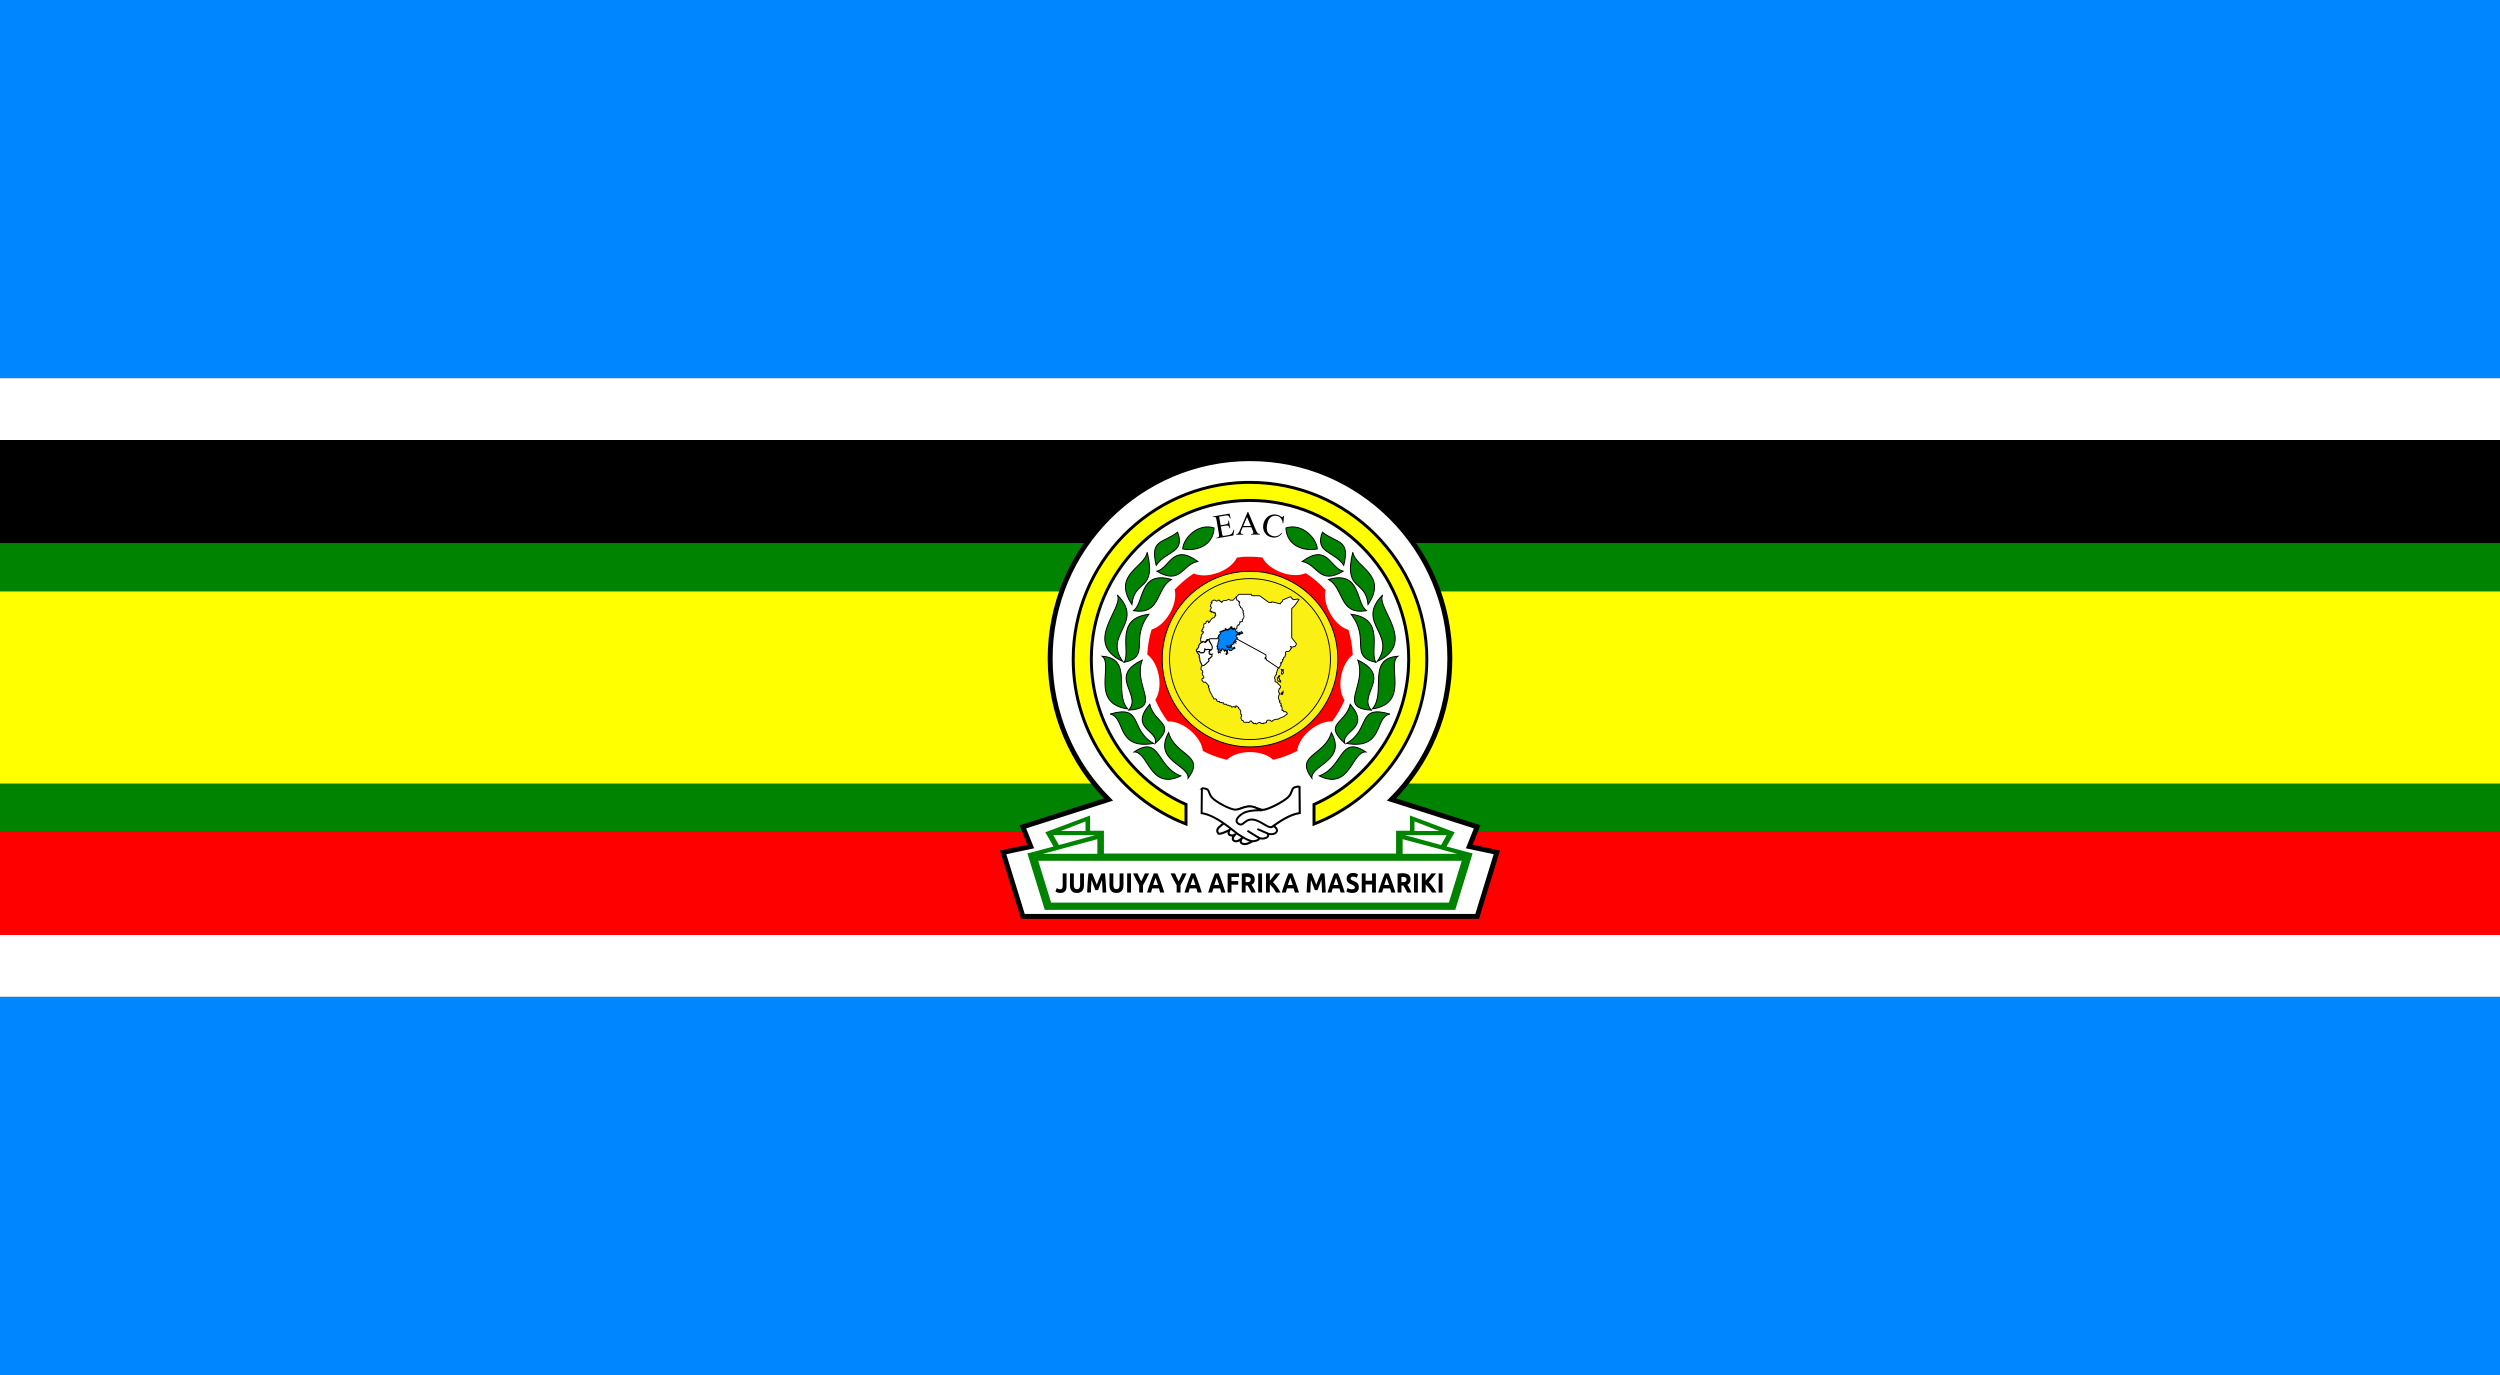 <?xml version="1.0" encoding="UTF-8" standalone="no"?>
<!-- Created with Inkscape (http://www.inkscape.org/) -->
<svg version="1.0" width="600" height="330" id="svg1337" sodipodi:version="0.32" inkscape:version="1.1.1 (3bf5ae0d25, 2021-09-20)" sodipodi:docname="Flag_of_the_East_African_Community.svg" xmlns:inkscape="http://www.inkscape.org/namespaces/inkscape" xmlns:sodipodi="http://sodipodi.sourceforge.net/DTD/sodipodi-0.dtd" xmlns:xlink="http://www.w3.org/1999/xlink" xmlns="http://www.w3.org/2000/svg" xmlns:svg="http://www.w3.org/2000/svg" xmlns:rdf="http://www.w3.org/1999/02/22-rdf-syntax-ns#" xmlns:cc="http://creativecommons.org/ns#" xmlns:dc="http://purl.org/dc/elements/1.1/">
  <rect width="100%" height="100%" fill="#333333" stroke="none"/>
  <sodipodi:namedview inkscape:window-height="1046" inkscape:window-width="1827" inkscape:pageshadow="2" inkscape:pageopacity="0.0" borderopacity="1.0" bordercolor="#666666" pagecolor="#ffffff" id="base" inkscape:zoom="1.4864651" inkscape:cx="300.71342" inkscape:cy="172.8934" inkscape:window-x="82" inkscape:window-y="-11" inkscape:current-layer="svg1337" showgrid="false" inkscape:window-maximized="1" inkscape:pagecheckerboard="0" showguides="false">
    <sodipodi:guide position="399.11,369.483" orientation="0,-1" id="guide1967"/>
  </sodipodi:namedview>
  <defs id="defs1340"/>
  <rect width="600" height="14.85" x="0" y="224.4" style="fill:#ffffff;fill-opacity:1;fill-rule:nonzero;stroke:none;stroke-width:2.5;stroke-miterlimit:4;stroke-dasharray:none;stroke-opacity:1" id="rect2276"/>
  <use transform="translate(0,-133.65)" id="use4024" x="0" y="0" width="600" height="330" xlink:href="#rect2276"/>
  <rect width="600" height="90.75" x="0" y="239.25" style="fill:#0087ff;fill-opacity:1;fill-rule:nonzero;stroke:none;stroke-width:2.5;stroke-miterlimit:4;stroke-dasharray:none;stroke-opacity:1" id="rect1359"/>
  <use transform="translate(0,-239.25)" id="use1363" x="0" y="0" width="600" height="330" xlink:href="#rect1359"/>
  <rect width="600" height="24.75" x="0" y="199.65" style="fill:#ff0000;fill-opacity:1;fill-rule:nonzero;stroke:none;stroke-width:2.5;stroke-miterlimit:4;stroke-dasharray:none;stroke-opacity:1" id="rect1399"/>
  <rect width="600" height="24.75" x="0" y="105.6" style="fill:#000000;fill-opacity:1;fill-rule:nonzero;stroke:none;stroke-width:2.5;stroke-miterlimit:4;stroke-dasharray:none;stroke-opacity:1" id="rect1401"/>
  <rect width="600" height="46.2" x="0" y="141.9" style="fill:#ffff00;fill-opacity:1;fill-rule:nonzero;stroke:none;stroke-width:2.5;stroke-miterlimit:4;stroke-dasharray:none;stroke-opacity:1" id="rect1355"/>
  <rect width="600" height="11.55" x="0" y="188.1" style="fill:#008300;fill-opacity:1;fill-rule:nonzero;stroke:none;stroke-width:2.5;stroke-miterlimit:4;stroke-dasharray:none;stroke-opacity:1" id="rect1351"/>
  <use transform="translate(0,-57.75)" id="use4028" x="0" y="0" width="600" height="330" xlink:href="#rect1351"/>
  <g id="g3034" transform="matrix(0.6,0,0,0.6,108.27,463.793)">
    <path d="m 319.563,-589.539 c -44.121,0 -79.949,35.828 -79.949,79.949 0,22.011 8.916,41.94 23.327,56.4 l -34.236,10.934 3.142,7.866 -11.033,2.35 7.891,25.602 h 181.715 l 7.866,-25.602 -11.033,-2.35 3.166,-7.866 -34.26,-10.934 c 14.41,-14.459 23.327,-34.388 23.327,-56.4 0,-44.121 -35.803,-79.949 -79.924,-79.949 z" style="fill:#ffffff;fill-opacity:1;fill-rule:nonzero;stroke:#000000;stroke-width:1.979;stroke-miterlimit:4;stroke-opacity:1" id="path4073-7" inkscape:connector-curvature="0"/>
    <path d="m 230.522,-431.563 6.942,22.524 h 164.194 l 6.92,-22.524 z" style="fill:#008300;fill-opacity:1;fill-rule:nonzero;stroke:none;stroke-width:0.792" id="path6707-6" inkscape:connector-curvature="0"/>
    <path d="m 234.852,-428.663 5.145,16.722 h 40.543 78.019 40.543 l 5.145,-16.722 h -40.568 -88.285 z" style="fill:#ffffff;fill-opacity:1;fill-rule:nonzero;stroke:none;stroke-width:0.792" id="path8461-3" inkscape:connector-curvature="0"/>
    <g aria-label="JUMUIYA YA AFRIKA MASHARIKI" transform="matrix(0.189,0,0,0.212,219.55,-590.528)" id="text8463-8" style="font-weight:bold;font-size:52.121px;font-family:'Times New Roman';stroke-width:3.868">
      <path d="m 140.811,811.265 q 0,2.658 -0.625,5.004 -0.573,2.345 -2.085,4.118 -1.459,1.72 -4.013,2.762 -2.502,0.99 -6.359,0.99 -3.544,0 -6.098,-0.834 -2.554,-0.886 -4.222,-2.033 l 2.71,-6.307 q 1.512,0.886 3.232,1.564 1.72,0.678 3.753,0.678 2.971,0 4.274,-1.459 1.303,-1.459 1.303,-4.899 v -23.559 h 8.131 z" style="-inkscape-font-specification:'Ubuntu Bold'" id="path4638"/>
      <path d="m 162.754,824.139 q -3.805,0 -6.567,-1.042 -2.762,-1.095 -4.587,-2.971 -1.772,-1.928 -2.658,-4.535 -0.834,-2.658 -0.834,-5.838 v -22.464 h 8.131 v 21.787 q 0,2.189 0.469,3.753 0.521,1.512 1.355,2.502 0.886,0.938 2.085,1.355 1.251,0.417 2.71,0.417 2.971,0 4.795,-1.824 1.876,-1.824 1.876,-6.202 v -21.787 h 8.131 v 22.464 q 0,3.179 -0.886,5.838 -0.886,2.658 -2.71,4.587 -1.824,1.876 -4.639,2.919 -2.815,1.042 -6.672,1.042 z" style="-inkscape-font-specification:'Ubuntu Bold'" id="path4640"/>
      <path d="m 195.069,787.289 q 0.938,1.72 2.137,4.274 1.251,2.502 2.554,5.473 1.355,2.919 2.658,5.994 1.303,3.075 2.45,5.785 1.147,-2.71 2.45,-5.785 1.303,-3.075 2.606,-5.994 1.355,-2.971 2.554,-5.473 1.251,-2.554 2.189,-4.274 h 7.401 q 0.521,3.596 0.938,8.079 0.469,4.43 0.782,9.278 0.365,4.795 0.625,9.642 0.313,4.847 0.521,9.121 h -7.922 q -0.156,-5.264 -0.417,-11.467 -0.261,-6.202 -0.782,-12.509 -0.938,2.189 -2.085,4.847 -1.147,2.658 -2.293,5.316 -1.095,2.658 -2.137,5.108 -1.042,2.398 -1.772,4.118 h -5.681 q -0.73,-1.72 -1.772,-4.118 -1.042,-2.45 -2.189,-5.108 -1.095,-2.658 -2.241,-5.316 -1.147,-2.658 -2.085,-4.847 -0.521,6.307 -0.782,12.509 -0.261,6.202 -0.417,11.467 h -7.922 q 0.208,-4.274 0.469,-9.121 0.313,-4.847 0.625,-9.642 0.365,-4.847 0.782,-9.278 0.469,-4.482 0.99,-8.079 z" style="-inkscape-font-specification:'Ubuntu Bold'" id="path4642"/>
      <path d="m 246.357,824.139 q -3.805,0 -6.567,-1.042 -2.762,-1.095 -4.587,-2.971 -1.772,-1.928 -2.658,-4.535 -0.834,-2.658 -0.834,-5.838 v -22.464 h 8.131 v 21.787 q 0,2.189 0.469,3.753 0.521,1.512 1.355,2.502 0.886,0.938 2.085,1.355 1.251,0.417 2.71,0.417 2.971,0 4.795,-1.824 1.876,-1.824 1.876,-6.202 v -21.787 h 8.131 v 22.464 q 0,3.179 -0.886,5.838 -0.886,2.658 -2.71,4.587 -1.824,1.876 -4.639,2.919 -2.815,1.042 -6.672,1.042 z" style="-inkscape-font-specification:'Ubuntu Bold'" id="path4644"/>
      <path d="m 269.081,787.289 h 8.131 v 36.12 h -8.131 z" style="-inkscape-font-specification:'Ubuntu Bold'" id="path4646"/>
      <path d="m 298.791,802.144 q 2.189,-3.701 4.17,-7.401 1.981,-3.701 3.648,-7.453 h 8.965 q -2.971,5.838 -6.15,11.31 -3.179,5.473 -6.724,10.998 v 13.812 h -8.131 v -13.708 q -3.544,-5.525 -6.776,-11.05 -3.179,-5.525 -6.15,-11.362 h 9.434 q 1.668,3.753 3.596,7.453 1.928,3.701 4.118,7.401 z" style="-inkscape-font-specification:'Ubuntu Bold'" id="path4648"/>
      <path d="m 338.976,823.409 q -0.573,-1.876 -1.303,-3.857 -0.678,-1.981 -1.355,-3.961 h -14.073 q -0.678,1.981 -1.407,3.961 -0.678,1.981 -1.251,3.857 h -8.444 q 2.033,-5.838 3.857,-10.789 1.824,-4.952 3.544,-9.33 1.772,-4.378 3.44,-8.287 1.72,-3.961 3.544,-7.714 h 7.766 q 1.772,3.753 3.492,7.714 1.72,3.909 3.44,8.287 1.772,4.378 3.596,9.33 1.824,4.952 3.857,10.789 z m -9.747,-27.937 q -0.261,0.782 -0.782,2.137 -0.521,1.355 -1.199,3.127 -0.678,1.772 -1.512,3.909 -0.782,2.137 -1.616,4.482 h 10.268 q -0.834,-2.345 -1.616,-4.482 -0.782,-2.137 -1.512,-3.909 -0.678,-1.772 -1.199,-3.127 -0.521,-1.355 -0.834,-2.137 z" style="-inkscape-font-specification:'Ubuntu Bold'" id="path4650"/>
      <path d="m 378.119,802.144 q 2.189,-3.701 4.17,-7.401 1.981,-3.701 3.648,-7.453 h 8.965 q -2.971,5.838 -6.15,11.31 -3.179,5.473 -6.724,10.998 v 13.812 h -8.131 v -13.708 q -3.544,-5.525 -6.776,-11.05 -3.179,-5.525 -6.15,-11.362 h 9.434 q 1.668,3.753 3.596,7.453 1.928,3.701 4.118,7.401 z" style="-inkscape-font-specification:'Ubuntu Bold'" id="path4652"/>
      <path d="m 418.305,823.409 q -0.573,-1.876 -1.303,-3.857 -0.678,-1.981 -1.355,-3.961 h -14.073 q -0.678,1.981 -1.407,3.961 -0.678,1.981 -1.251,3.857 h -8.444 q 2.033,-5.838 3.857,-10.789 1.824,-4.952 3.544,-9.33 1.772,-4.378 3.44,-8.287 1.72,-3.961 3.544,-7.714 h 7.766 q 1.772,3.753 3.492,7.714 1.72,3.909 3.44,8.287 1.772,4.378 3.596,9.33 1.824,4.952 3.857,10.789 z m -9.747,-27.937 q -0.261,0.782 -0.782,2.137 -0.521,1.355 -1.199,3.127 -0.678,1.772 -1.512,3.909 -0.782,2.137 -1.616,4.482 h 10.268 q -0.834,-2.345 -1.616,-4.482 -0.782,-2.137 -1.512,-3.909 -0.678,-1.772 -1.199,-3.127 -0.521,-1.355 -0.834,-2.137 z" style="-inkscape-font-specification:'Ubuntu Bold'" id="path4654"/>
      <path d="m 468.393,823.409 q -0.573,-1.876 -1.303,-3.857 -0.678,-1.981 -1.355,-3.961 h -14.073 q -0.678,1.981 -1.407,3.961 -0.678,1.981 -1.251,3.857 h -8.444 q 2.033,-5.838 3.857,-10.789 1.824,-4.952 3.544,-9.33 1.772,-4.378 3.44,-8.287 1.72,-3.961 3.544,-7.714 h 7.766 q 1.772,3.753 3.492,7.714 1.72,3.909 3.44,8.287 1.772,4.378 3.596,9.33 1.824,4.952 3.857,10.789 z m -9.747,-27.937 q -0.261,0.782 -0.782,2.137 -0.521,1.355 -1.199,3.127 -0.678,1.772 -1.512,3.909 -0.782,2.137 -1.616,4.482 h 10.268 q -0.834,-2.345 -1.616,-4.482 -0.782,-2.137 -1.512,-3.909 -0.678,-1.772 -1.199,-3.127 -0.521,-1.355 -0.834,-2.137 z" style="-inkscape-font-specification:'Ubuntu Bold'" id="path4656"/>
      <path d="m 481.788,823.409 v -36.12 h 24.184 v 6.828 h -16.053 v 7.558 h 14.281 v 6.828 h -14.281 v 14.907 z" style="-inkscape-font-specification:'Ubuntu Bold'" id="path4658"/>
      <path d="m 522.286,786.872 q 8.131,0 12.457,2.919 4.326,2.867 4.326,8.965 0,3.805 -1.772,6.202 -1.72,2.345 -5.004,3.701 1.095,1.355 2.293,3.127 1.199,1.72 2.345,3.648 1.199,1.876 2.293,3.961 1.095,2.033 2.033,4.013 h -9.121 q -0.99,-1.772 -2.033,-3.596 -0.99,-1.824 -2.085,-3.544 -1.042,-1.72 -2.085,-3.232 -1.042,-1.564 -2.085,-2.815 h -4.013 v 13.187 h -8.131 v -35.599 q 2.658,-0.521 5.473,-0.73 2.867,-0.208 5.108,-0.208 z m 0.469,6.932 q -0.886,0 -1.616,0.052 -0.678,0.052 -1.303,0.104 v 9.799 h 2.293 q 4.587,0 6.567,-1.147 1.981,-1.147 1.981,-3.909 0,-2.658 -2.033,-3.753 -1.981,-1.147 -5.89,-1.147 z" style="-inkscape-font-specification:'Ubuntu Bold'" id="path4660"/>
      <path d="m 546.471,787.289 h 8.131 v 36.12 h -8.131 z" style="-inkscape-font-specification:'Ubuntu Bold'" id="path4662"/>
      <path d="m 584.259,823.409 q -1.095,-1.772 -2.606,-3.805 -1.459,-2.085 -3.232,-4.118 -1.72,-2.085 -3.596,-3.961 -1.876,-1.928 -3.753,-3.388 v 15.272 h -8.131 v -36.12 h 8.131 v 13.656 q 3.179,-3.336 6.359,-6.932 3.232,-3.648 5.994,-6.724 h 9.642 q -3.701,4.378 -7.453,8.444 -3.701,4.065 -7.818,8.183 4.326,3.596 8.339,8.548 4.065,4.952 7.766,10.945 z" style="-inkscape-font-specification:'Ubuntu Bold'" id="path4664"/>
      <path d="m 624.079,823.409 q -0.573,-1.876 -1.303,-3.857 -0.678,-1.981 -1.355,-3.961 h -14.073 q -0.678,1.981 -1.407,3.961 -0.678,1.981 -1.251,3.857 h -8.444 q 2.033,-5.838 3.857,-10.789 1.824,-4.952 3.544,-9.33 1.772,-4.378 3.44,-8.287 1.72,-3.961 3.544,-7.714 h 7.766 q 1.772,3.753 3.492,7.714 1.72,3.909 3.44,8.287 1.772,4.378 3.596,9.33 1.824,4.952 3.857,10.789 z m -9.747,-27.937 q -0.261,0.782 -0.782,2.137 -0.521,1.355 -1.199,3.127 -0.678,1.772 -1.512,3.909 -0.782,2.137 -1.616,4.482 h 10.268 q -0.834,-2.345 -1.616,-4.482 -0.782,-2.137 -1.512,-3.909 -0.678,-1.772 -1.199,-3.127 -0.521,-1.355 -0.834,-2.137 z" style="-inkscape-font-specification:'Ubuntu Bold'" id="path4666"/>
      <path d="m 659.574,787.289 q 0.938,1.72 2.137,4.274 1.251,2.502 2.554,5.473 1.355,2.919 2.658,5.994 1.303,3.075 2.45,5.785 1.147,-2.71 2.45,-5.785 1.303,-3.075 2.606,-5.994 1.355,-2.971 2.554,-5.473 1.251,-2.554 2.189,-4.274 h 7.401 q 0.521,3.596 0.938,8.079 0.469,4.43 0.782,9.278 0.365,4.795 0.625,9.642 0.313,4.847 0.521,9.121 h -7.922 q -0.156,-5.264 -0.417,-11.467 -0.261,-6.202 -0.782,-12.509 -0.938,2.189 -2.085,4.847 -1.147,2.658 -2.293,5.316 -1.095,2.658 -2.137,5.108 -1.042,2.398 -1.772,4.118 h -5.681 q -0.73,-1.72 -1.772,-4.118 -1.042,-2.45 -2.189,-5.108 -1.095,-2.658 -2.241,-5.316 -1.147,-2.658 -2.085,-4.847 -0.521,6.307 -0.782,12.509 -0.261,6.202 -0.417,11.467 h -7.922 q 0.208,-4.274 0.469,-9.121 0.313,-4.847 0.625,-9.642 0.365,-4.847 0.782,-9.278 0.469,-4.482 0.99,-8.079 z" style="-inkscape-font-specification:'Ubuntu Bold'" id="path4668"/>
      <path d="m 720.92,823.409 q -0.573,-1.876 -1.303,-3.857 -0.678,-1.981 -1.355,-3.961 H 704.189 q -0.678,1.981 -1.407,3.961 -0.678,1.981 -1.251,3.857 h -8.444 q 2.033,-5.838 3.857,-10.789 1.824,-4.952 3.544,-9.33 1.772,-4.378 3.44,-8.287 1.72,-3.961 3.544,-7.714 h 7.766 q 1.772,3.753 3.492,7.714 1.72,3.909 3.44,8.287 1.772,4.378 3.596,9.33 1.824,4.952 3.857,10.789 z m -9.747,-27.937 q -0.261,0.782 -0.782,2.137 -0.521,1.355 -1.199,3.127 -0.678,1.772 -1.512,3.909 -0.782,2.137 -1.616,4.482 h 10.268 q -0.834,-2.345 -1.616,-4.482 -0.782,-2.137 -1.512,-3.909 -0.678,-1.772 -1.199,-3.127 -0.521,-1.355 -0.834,-2.137 z" style="-inkscape-font-specification:'Ubuntu Bold'" id="path4670"/>
      <path d="m 745.157,817.207 q 1.72,0 2.815,-0.261 1.147,-0.313 1.824,-0.782 0.678,-0.521 0.938,-1.199 0.261,-0.678 0.261,-1.512 0,-1.772 -1.668,-2.919 -1.668,-1.199 -5.733,-2.554 -1.772,-0.625 -3.544,-1.407 -1.772,-0.834 -3.179,-2.033 -1.407,-1.251 -2.293,-2.971 -0.886,-1.772 -0.886,-4.274 0,-2.502 0.938,-4.482 0.938,-2.033 2.658,-3.44 1.72,-1.407 4.17,-2.137 2.45,-0.782 5.525,-0.782 3.648,0 6.307,0.782 2.658,0.782 4.378,1.72 l -2.345,6.411 q -1.512,-0.782 -3.388,-1.355 -1.824,-0.625 -4.43,-0.625 -2.919,0 -4.222,0.834 -1.251,0.782 -1.251,2.45 0,0.99 0.469,1.668 0.469,0.678 1.303,1.251 0.886,0.521 1.981,0.99 1.147,0.417 2.502,0.886 2.815,1.042 4.899,2.085 2.085,0.99 3.44,2.345 1.407,1.355 2.085,3.179 0.678,1.824 0.678,4.43 0,5.056 -3.544,7.87 -3.544,2.762 -10.685,2.762 -2.398,0 -4.326,-0.313 -1.928,-0.261 -3.44,-0.678 -1.459,-0.417 -2.554,-0.886 -1.042,-0.469 -1.772,-0.886 l 2.293,-6.463 q 1.616,0.886 3.961,1.616 2.398,0.678 5.838,0.678 z" style="-inkscape-font-specification:'Ubuntu Bold'" id="path4672"/>
      <path d="m 787.427,787.289 h 8.131 v 36.12 h -8.131 v -15.324 h -13.656 v 15.324 h -8.131 v -36.12 h 8.131 v 13.812 h 13.656 z" style="-inkscape-font-specification:'Ubuntu Bold'" id="path4674"/>
      <path d="m 828.082,823.409 q -0.573,-1.876 -1.303,-3.857 -0.678,-1.981 -1.355,-3.961 H 811.351 q -0.678,1.981 -1.407,3.961 -0.678,1.981 -1.251,3.857 h -8.444 q 2.033,-5.838 3.857,-10.789 1.824,-4.952 3.544,-9.33 1.772,-4.378 3.44,-8.287 1.72,-3.961 3.544,-7.714 h 7.766 q 1.772,3.753 3.492,7.714 1.72,3.909 3.44,8.287 1.772,4.378 3.596,9.33 1.824,4.952 3.857,10.789 z m -9.747,-27.937 q -0.261,0.782 -0.782,2.137 -0.521,1.355 -1.199,3.127 -0.678,1.772 -1.512,3.909 -0.782,2.137 -1.616,4.482 h 10.268 q -0.834,-2.345 -1.616,-4.482 -0.782,-2.137 -1.512,-3.909 -0.678,-1.772 -1.199,-3.127 -0.521,-1.355 -0.834,-2.137 z" style="-inkscape-font-specification:'Ubuntu Bold'" id="path4676"/>
      <path d="m 852.057,786.872 q 8.131,0 12.457,2.919 4.326,2.867 4.326,8.965 0,3.805 -1.772,6.202 -1.72,2.345 -5.004,3.701 1.095,1.355 2.293,3.127 1.199,1.72 2.345,3.648 1.199,1.876 2.293,3.961 1.095,2.033 2.033,4.013 h -9.121 q -0.99,-1.772 -2.033,-3.596 -0.99,-1.824 -2.085,-3.544 -1.042,-1.72 -2.085,-3.232 -1.042,-1.564 -2.085,-2.815 h -4.013 v 13.187 h -8.131 v -35.599 q 2.658,-0.521 5.473,-0.73 2.867,-0.208 5.108,-0.208 z m 0.469,6.932 q -0.886,0 -1.616,0.052 -0.678,0.052 -1.303,0.104 v 9.799 h 2.293 q 4.587,0 6.567,-1.147 1.981,-1.147 1.981,-3.909 0,-2.658 -2.033,-3.753 -1.981,-1.147 -5.89,-1.147 z" style="-inkscape-font-specification:'Ubuntu Bold'" id="path4678"/>
      <path d="m 876.242,787.289 h 8.131 v 36.12 h -8.131 z" style="-inkscape-font-specification:'Ubuntu Bold'" id="path4680"/>
      <path d="m 914.03,823.409 q -1.095,-1.772 -2.606,-3.805 -1.459,-2.085 -3.232,-4.118 -1.72,-2.085 -3.596,-3.961 -1.876,-1.928 -3.753,-3.388 v 15.272 h -8.131 v -36.12 h 8.131 v 13.656 q 3.179,-3.336 6.359,-6.932 3.232,-3.648 5.994,-6.724 h 9.642 q -3.701,4.378 -7.453,8.444 -3.701,4.065 -7.818,8.183 4.326,3.596 8.339,8.548 4.065,4.952 7.766,10.945 z" style="-inkscape-font-specification:'Ubuntu Bold'" id="path4682"/>
      <path d="m 928.363,787.289 h 8.131 v 36.12 h -8.131 z" style="-inkscape-font-specification:'Ubuntu Bold'" id="path4684"/>
    </g>
    <g id="g12852-7" transform="matrix(0.792,0,0,0.792,189.272,-328.954)">
      <path d="m 52.112,-129.617 13.128,-3.518 -4.147,-7.183 22.63,-8.468 v 7.694 h 6.991 v 11.827 H 52.64 Z" style="fill:#008300;fill-opacity:1;fill-rule:evenodd;stroke:none" id="path9350-8" inkscape:connector-curvature="0"/>
      <path d="M 87.404,-129.441 H 59.881 l 27.523,-7.381 z" style="fill:#ffffff;fill-opacity:1;fill-rule:evenodd;stroke:none" id="path10225-3" inkscape:connector-curvature="0"/>
      <path d="M 81.424,-140.96 H 68.938 l 12.486,-4.836 z" style="fill:#ffffff;fill-opacity:1;fill-rule:evenodd;stroke:none" id="path11102-7" inkscape:connector-curvature="0"/>
      <path d="m 65.157,-138.85 2.817,4.973 18.316,-4.973 z" style="fill:#ffffff;fill-opacity:1;fill-rule:evenodd;stroke:none" id="path11977-9" inkscape:connector-curvature="0"/>
    </g>
    <use transform="matrix(-1,0,0,1,639.101,-9.9999999e-6)" id="use12858-3" x="0" y="0" width="600" height="330" xlink:href="#g12852-7"/>
    <path d="m 317.745,-580.034 c -38.197,0.966 -68.916,32.294 -68.916,70.722 0,30.011 18.721,55.666 45.12,65.923 v -7.817 c -22.302,-9.847 -37.872,-32.172 -37.872,-58.106 0,-34.903 28.202,-63.278 63.054,-63.499 0.137,-8e-4 0.284,0 0.421,0 35.04,0 63.474,28.459 63.474,63.499 10e-6,25.934 -15.57,48.259 -37.872,58.106 v 7.817 c 26.398,-10.257 45.12,-35.912 45.12,-65.923 0,-39.036 -31.686,-70.722 -70.722,-70.722 -0.457,0 -0.905,-0.009 -1.361,0 -0.15,0.003 -0.295,-0.004 -0.445,0 z" style="fill:#ffff00;fill-opacity:1;fill-rule:nonzero;stroke:#000000;stroke-width:1.187;stroke-miterlimit:4;stroke-dasharray:none;stroke-opacity:1" id="path12876-8" inkscape:connector-curvature="0"/>
    <g transform="matrix(0.792,0,0,0.792,-223.459,-364.275)" id="g14644-2">
      <path d="m 710.624,-118.656 c 0,0 0.132,13.224 0.132,13.224 -8.066,1.19 -17.059,9.653 -19.439,11.24 -2.38,1.587 -6.435,4.711 -8.551,4.45 -3.568,-0.44 -0.931,-3.326 -0.931,-3.326 0,0 -2.464,2.896 -4.367,1.59 -1.688,-1.159 1.023,-3.459 1.023,-3.459 0,0 -0.895,1.235 -2.761,0.734 -1.746,-0.468 -0.483,-2.647 -0.483,-2.647 0,0 -4.89,2.564 -5.614,1.732 -1.436,-1.652 0.352,-3.172 0.352,-3.172 0,0 11.282,-9.522 11.282,-9.522 0,0 -7.293,2.732 0,0 6.282,-2.354 7.934,0.926 10.843,0.793 2.909,-0.132 10.711,-4.364 12.827,-6.48 2.116,-2.116 1.587,-4.364 3.174,-4.893 1.587,-0.529 2.38,-0.397 2.513,-0.264 z" style="fill:#ffffff;fill-opacity:1;fill-rule:evenodd;stroke:#000000;stroke-width:1.063px;stroke-linecap:butt;stroke-linejoin:miter;stroke-opacity:1" id="path14638-3" inkscape:connector-curvature="0"/>
      <path d="m 661.313,-117.816 c 0,0 -0.124,12.435 -0.124,12.435 7.586,1.119 16.042,9.078 18.28,10.57 2.238,1.492 5.969,3.852 7.959,3.606 3.355,-0.414 2.68,-1.641 2.68,-1.641 0,0 1.488,0.744 3.46,0.009 1.981,-0.738 1.007,-2.141 1.007,-2.141 0,0 2.932,0.861 4.293,-0.704 1.35,-1.554 -1.143,-3.103 -1.143,-3.103 0,0 1.11,-0.767 -0.879,0.352 -1.99,1.119 -6.061,-3.591 -10.164,-3.716 -4.104,-0.124 -4.477,3.979 -7.088,1.99 -2.611,-1.99 2.154,-5.203 3.731,-5.72 6.497,-2.132 12.478,0.507 4.629,-2.444 -4.017,-1.589 -7.109,1.31 -9.845,1.186 -2.736,-0.124 -9.457,-3.84 -11.447,-5.83 -1.99,-1.99 -1.492,-4.104 -2.984,-4.601 -1.492,-0.497 -2.238,-0.373 -2.363,-0.249 z" style="fill:#ffffff;fill-opacity:1;fill-rule:evenodd;stroke:#000000;stroke-width:1px;stroke-linecap:butt;stroke-linejoin:miter;stroke-opacity:1" id="path14632-0" inkscape:connector-curvature="0"/>
      <path d="m 694.701,-95.016 -5.364,-2.33" style="fill:none;stroke:#000000;stroke-width:1px;stroke-linecap:butt;stroke-linejoin:miter;stroke-opacity:1" id="path14640-3" inkscape:connector-curvature="0"/>
      <path d="m 690.657,-92.554 -6.331,-3.913" style="fill:none;stroke:#000000;stroke-width:1px;stroke-linecap:butt;stroke-linejoin:miter;stroke-opacity:1" id="path14642-0" inkscape:connector-curvature="0"/>
    </g>
    <g transform="matrix(0.765,0,0,0.765,-46.034,-379.497)" style="stroke:#000000;stroke-width:0.517;stroke-miterlimit:4;stroke-dasharray:none;stroke-opacity:1" id="g17313-2">
      <path d="m 441.66,-108.673 c -16.122,7.874 -16.876,-12.698 -24.321,-12.53 13.74,-9.1 11.577,7.858 24.321,12.53 z" style="fill:#008300;fill-opacity:1;fill-rule:evenodd;stroke:#000000;stroke-width:0.517;stroke-linecap:butt;stroke-linejoin:miter;stroke-miterlimit:4;stroke-dasharray:none;stroke-opacity:1" id="path14650-9" inkscape:connector-curvature="0"/>
      <path d="m 435.335,-131.301 c -8.229,14.847 10.788,16.807 10.202,23.873 9.227,-12.509 -6.61,-11.478 -10.202,-23.873 z" style="fill:#008300;fill-opacity:1;fill-rule:evenodd;stroke:#000000;stroke-width:0.517;stroke-linecap:butt;stroke-linejoin:miter;stroke-miterlimit:4;stroke-dasharray:none;stroke-opacity:1" id="path14652-7" inkscape:connector-curvature="0"/>
      <path d="m 427.452,-125.657 c -19.837,3.48 -14.489,-13.803 -22.708,-15.344 17.554,-5.134 9.985,8.205 22.708,15.344 z" style="fill:#008300;fill-opacity:1;fill-rule:evenodd;stroke:#000000;stroke-width:0.517;stroke-linecap:butt;stroke-linejoin:miter;stroke-miterlimit:4;stroke-dasharray:none;stroke-opacity:1" id="path15527-7" inkscape:connector-curvature="0"/>
      <path d="m 425.443,-146.114 c -10.943,12.976 4.85,13.601 2.909,20.42 11.47,-10.49 -0.288,-10.052 -2.909,-20.42 z" style="fill:#008300;fill-opacity:1;fill-rule:evenodd;stroke:#000000;stroke-width:0.517;stroke-linecap:butt;stroke-linejoin:miter;stroke-miterlimit:4;stroke-dasharray:none;stroke-opacity:1" id="path15529-9" inkscape:connector-curvature="0"/>
      <path d="m 413.91,-143.693 c -19.806,-2.897 -7.312,-23.108 -13.301,-27.533 16.435,1.216 5.836,19.021 13.301,27.533 z" style="fill:#008300;fill-opacity:1;fill-rule:evenodd;stroke:#000000;stroke-width:0.517;stroke-linecap:butt;stroke-linejoin:miter;stroke-miterlimit:4;stroke-dasharray:none;stroke-opacity:1" id="path16414-7" inkscape:connector-curvature="0"/>
      <path d="m 421.518,-169.188 c -18.331,8.692 0.231,17.904 -7.045,26.117 17.938,-1.009 2.049,-12.874 7.045,-26.117 z" style="fill:#008300;fill-opacity:1;fill-rule:evenodd;stroke:#000000;stroke-width:0.517;stroke-linecap:butt;stroke-linejoin:miter;stroke-miterlimit:4;stroke-dasharray:none;stroke-opacity:1" id="path16416-3" inkscape:connector-curvature="0"/>
      <path d="m 411.332,-168.556 c -21.298,-9.889 0.972,-27.992 -2.842,-34.739 14.537,14.645 -7.573,20.311 2.842,34.739 z" style="fill:#008300;fill-opacity:1;fill-rule:evenodd;stroke:#000000;stroke-width:0.517;stroke-linecap:butt;stroke-linejoin:miter;stroke-miterlimit:4;stroke-dasharray:none;stroke-opacity:1" id="path16418-2" inkscape:connector-curvature="0"/>
      <path d="m 425.002,-193.175 c -18.337,2.318 -9.217,19.195 -12.936,25.14 14.248,-3.262 2.693,-11.855 12.936,-25.14 z" style="fill:#008300;fill-opacity:1;fill-rule:evenodd;stroke:#000000;stroke-width:0.517;stroke-linecap:butt;stroke-linejoin:miter;stroke-miterlimit:4;stroke-dasharray:none;stroke-opacity:1" id="path16420-6" inkscape:connector-curvature="0"/>
      <path d="m 416.14,-198.292 c -10.475,-15.713 6.731,-19.317 8.004,-27.313 5.011,20.736 -6.737,13.918 -8.004,27.313 z" style="fill:#008300;fill-opacity:1;fill-rule:evenodd;stroke:#000000;stroke-width:0.517;stroke-linecap:butt;stroke-linejoin:miter;stroke-miterlimit:4;stroke-dasharray:none;stroke-opacity:1" id="path16426-2" inkscape:connector-curvature="0"/>
      <path d="m 436.806,-211.39 c -17.091,-4.845 -14.096,12.244 -19.8,16.323 14.416,2.414 11.484,-11.426 19.8,-16.323 z" style="fill:#008300;fill-opacity:1;fill-rule:evenodd;stroke:#000000;stroke-width:0.517;stroke-linecap:butt;stroke-linejoin:miter;stroke-miterlimit:4;stroke-dasharray:none;stroke-opacity:1" id="path16428-2" inkscape:connector-curvature="0"/>
      <path d="m 428.858,-218.794 c -3.382,-13.642 3.422,-11.347 11.168,-17.29 4.212,10.98 -6.203,9.725 -11.168,17.29 z" style="fill:#008300;fill-opacity:1;fill-rule:evenodd;stroke:#000000;stroke-width:0.517;stroke-linecap:butt;stroke-linejoin:miter;stroke-miterlimit:4;stroke-dasharray:none;stroke-opacity:1" id="path16430-3" inkscape:connector-curvature="0"/>
      <path d="m 450.583,-220.793 c -13.207,-9.677 -14.574,3.365 -21.364,5.117 12.581,7.441 13.086,-3.542 21.364,-5.117 z" style="fill:#008300;fill-opacity:1;fill-rule:evenodd;stroke:#000000;stroke-width:0.517;stroke-linecap:butt;stroke-linejoin:miter;stroke-miterlimit:4;stroke-dasharray:none;stroke-opacity:1" id="path16432-2" inkscape:connector-curvature="0"/>
      <path d="m 442.699,-227.353 c 0.435,-5.845 8.207,-13.679 16.415,-10.943 -0.497,9.7 -9.886,12.311 -16.415,10.943 z" style="fill:#008300;fill-opacity:1;fill-rule:evenodd;stroke:#000000;stroke-width:0.517;stroke-linecap:butt;stroke-linejoin:miter;stroke-miterlimit:4;stroke-dasharray:none;stroke-opacity:1" id="path16434-9" inkscape:connector-curvature="0"/>
    </g>
    <use transform="matrix(-1,0,0,1,639.101,-9.9999999e-6)" id="use17328-3" x="0" y="0" width="600" height="330" xlink:href="#g17313-2"/>
    <g transform="matrix(0.813,0,0,0.813,153.093,-370.77)" id="g18248-0">
      <path d="m 186.406,-228.97 c 0,0 9.047,-2.301 18.093,-2.238 9.047,0.062 18.093,2.487 18.093,2.487" style="fill:none;stroke:none" id="path17362-6" inkscape:connector-curvature="0"/>
      <path transform="matrix(0.917,0,0,0.917,17,-19.667)" style="font-style:normal;font-variant:normal;font-weight:normal;font-stretch:normal;font-size:18px;line-height:125%;font-family:'Times New Roman';text-align:start;writing-mode:lr-tb;text-anchor:start;fill:#000000;fill-opacity:1;stroke:none" d="m 188.173,-240.879 0.794,4.644 2.582,-0.441 c 0.67,-0.115 1.1,-0.292 1.291,-0.533 0.255,-0.317 0.342,-0.813 0.263,-1.489 l 0.321,-0.055 0.699,4.089 -0.321,0.055 c -0.179,-0.558 -0.322,-0.911 -0.431,-1.059 -0.139,-0.184 -0.336,-0.314 -0.593,-0.389 -0.257,-0.075 -0.63,-0.071 -1.121,0.013 l -2.582,0.441 0.662,3.873 c 0.089,0.52 0.166,0.834 0.232,0.941 0.065,0.102 0.161,0.178 0.288,0.227 0.126,0.044 0.351,0.038 0.675,-0.017 l 1.993,-0.341 c 0.664,-0.114 1.139,-0.242 1.423,-0.386 0.285,-0.144 0.542,-0.375 0.773,-0.694 0.297,-0.419 0.571,-1.022 0.823,-1.808 l 0.347,-0.059 -0.51,3.119 -9.053,1.548 -0.055,-0.321 0.416,-0.071 c 0.277,-0.047 0.529,-0.159 0.754,-0.334 0.169,-0.124 0.27,-0.284 0.301,-0.48 0.038,-0.197 0.008,-0.581 -0.09,-1.153 l -1.305,-7.632 c -0.127,-0.745 -0.281,-1.191 -0.461,-1.339 -0.247,-0.195 -0.614,-0.252 -1.099,-0.169 l -0.416,0.071 -0.055,-0.321 9.053,-1.548 0.57,2.551 -0.338,0.058 c -0.227,-0.597 -0.435,-0.999 -0.625,-1.204 -0.184,-0.206 -0.431,-0.345 -0.74,-0.417 -0.246,-0.047 -0.66,-0.021 -1.244,0.079 l -3.223,0.551 m 17.273,5.672 -4.614,0.024 -0.799,1.885 c -0.197,0.464 -0.295,0.81 -0.293,1.039 9.3e-4,0.182 0.087,0.342 0.257,0.482 0.176,0.134 0.552,0.22 1.126,0.258 l 0.002,0.325 -3.753,0.019 -0.002,-0.325 c 0.498,-0.09 0.819,-0.206 0.965,-0.348 0.297,-0.283 0.625,-0.856 0.984,-1.719 l 4.142,-9.83 0.308,-0.002 4.2,9.893 c 0.338,0.795 0.643,1.312 0.913,1.551 0.277,0.233 0.658,0.363 1.145,0.39 l 0.002,0.325 -4.702,0.024 -0.002,-0.325 c 0.474,-0.026 0.793,-0.107 0.957,-0.242 0.169,-0.136 0.253,-0.3 0.252,-0.493 -0.001,-0.258 -0.121,-0.664 -0.358,-1.22 l -0.73,-1.71 m -0.249,-0.649 -2.046,-4.806 -2.049,4.827 4.096,-0.021 m 17.81,-5.415 -0.418,4.039 -0.269,-0.046 c -0.152,-1.257 -0.516,-2.205 -1.089,-2.845 -0.574,-0.64 -1.325,-1.039 -2.255,-1.199 -0.78,-0.134 -1.518,-0.056 -2.216,0.234 -0.697,0.284 -1.302,0.828 -1.815,1.632 -0.507,0.805 -0.871,1.851 -1.093,3.139 -0.183,1.063 -0.171,2.013 0.036,2.851 0.207,0.838 0.615,1.524 1.225,2.057 0.616,0.534 1.362,0.876 2.24,1.027 0.762,0.131 1.463,0.085 2.102,-0.138 0.64,-0.229 1.393,-0.768 2.258,-1.618 l 0.239,0.219 c -0.769,0.944 -1.588,1.591 -2.456,1.941 -0.869,0.35 -1.843,0.432 -2.923,0.246 -1.946,-0.335 -3.329,-1.316 -4.149,-2.943 -0.612,-1.211 -0.793,-2.544 -0.543,-3.999 0.202,-1.172 0.65,-2.204 1.344,-3.095 0.694,-0.891 1.547,-1.527 2.557,-1.906 1.017,-0.384 2.072,-0.482 3.163,-0.294 0.849,0.146 1.65,0.498 2.405,1.056 0.221,0.169 0.383,0.262 0.487,0.28 0.156,0.027 0.301,-0.005 0.435,-0.095 0.177,-0.13 0.321,-0.328 0.432,-0.595 l 0.303,0.052" id="text17365-0" inkscape:connector-curvature="0"/>
    </g>
    <path d="m 317.237,-550.3 c -0.979,0.074 -1.971,0.229 -2.927,0.354 -1.052,2.238 -3.592,4.459 -6.963,5.83 -0.211,0.086 -0.444,0.157 -0.661,0.236 -3.659,1.332 -7.267,1.36 -9.653,0.283 -2.795,1.834 -5.357,4.005 -7.623,6.443 4e-5,0.006 4e-5,0.023 0,0.024 0.61,2.387 0.082,5.706 -1.605,8.898 -0.106,0.201 -0.215,0.39 -0.33,0.59 -1.956,3.388 -4.739,5.747 -7.269,6.443 -0.006,5e-5 -0.022,1.4e-4 -0.024,0 -0.977,3.196 -1.561,6.556 -1.723,10.031 2.01,1.432 3.723,4.319 4.484,7.859 0.048,0.222 0.102,0.434 0.142,0.661 0.676,3.835 0.059,7.419 -1.416,9.582 1.316,3.104 2.999,6.005 5.004,8.662 0.002,-9e-5 0.021,4e-4 0.024,0 2.446,-0.158 5.581,0.922 8.402,3.115 0.18,0.14 0.342,0.3 0.519,0.448 2.983,2.503 4.814,5.632 5.074,8.237 3.013,1.559 6.24,2.762 9.63,3.54 1.754,-1.743 4.908,-2.956 8.544,-3.092 0.227,-0.008 0.454,0 0.684,0 3.925,0 7.364,1.239 9.228,3.092 3.391,-0.779 6.613,-1.98 9.63,-3.54 0.243,-2.452 1.878,-5.39 4.555,-7.812 0.169,-0.153 0.342,-0.3 0.519,-0.448 2.952,-2.477 6.322,-3.728 8.922,-3.564 0.006,-8e-5 0.022,-2e-4 0.024,0 1.966,-2.608 3.625,-5.459 4.933,-8.497 -1.367,-2.038 -1.977,-5.303 -1.487,-8.851 0.031,-0.225 0.078,-0.433 0.118,-0.661 0.682,-3.865 2.502,-7.053 4.65,-8.568 -0.154,-3.473 -0.736,-6.833 -1.699,-10.031 -2.372,-0.665 -4.971,-2.773 -6.892,-5.83 -0.121,-0.193 -0.215,-0.414 -0.33,-0.614 -1.962,-3.399 -2.608,-6.995 -1.935,-9.535 -2.355,-2.556 -5.024,-4.833 -7.954,-6.727 -2.245,1.038 -5.624,1.093 -9.087,-0.024 -0.216,-0.07 -0.42,-0.157 -0.637,-0.236 -3.659,-1.332 -6.464,-3.636 -7.6,-5.995 -1.625,-0.195 -3.279,-0.307 -4.956,-0.307 -0.266,0 -0.538,-0.005 -0.802,0 -0.136,0.002 -0.266,-0.004 -0.401,0 -0.094,0.002 -0.189,-0.004 -0.283,0 -0.079,0.003 -0.157,-0.004 -0.236,0 -0.074,0.003 -0.138,-0.004 -0.212,0 -0.004,2e-4 -0.02,-9e-5 -0.024,0 -0.015,-1.6e-4 -0.032,10e-5 -0.047,0 -0.005,-5e-5 -0.021,-1.3e-4 -0.024,0 -0.002,1.2e-4 -0.019,4e-5 -0.024,0 -0.016,-1.6e-4 -0.032,1.1e-4 -0.047,0 -0.005,-5e-5 -0.021,-1.4e-4 -0.024,0 -0.004,2e-4 -0.02,-9e-5 -0.024,0 -0.016,-1.6e-4 -0.032,1.1e-4 -0.047,0 -0.004,10e-5 -0.02,-2e-4 -0.024,0 -0.032,0.002 -0.063,-0.002 -0.094,0 z m -3.115,0.354 c -5e-5,0.006 -1.7e-4,0.022 0,0.024 0.002,5e-5 0.021,-1.1e-4 0.024,0 -5e-5,-0.002 1.6e-4,-0.021 0,-0.024 -0.002,-4e-5 -0.021,1.6e-4 -0.024,0 z m 11.046,81.521 c -8e-4,0.002 8e-4,0.022 0,0.024 0.003,-8e-4 0.021,8e-4 0.024,0 0.002,-6e-4 -0.002,-0.023 0,-0.024 -8e-4,0.002 -0.023,-0.002 -0.024,0 z" style="fill:#ff0000;fill-opacity:1;fill-rule:nonzero;stroke:none;stroke-width:0.792" id="path18254-7" inkscape:connector-curvature="0"/>
    <path d="m 354.68,-509.351 c 0,19.392 -15.738,35.13 -35.13,35.13 -19.392,0 -35.13,-15.738 -35.13,-35.13 0,-19.392 15.738,-35.13 35.13,-35.13 19.392,0 35.13,15.738 35.13,35.13 z" style="fill:#fbf014;fill-opacity:1;fill-rule:nonzero;stroke:#000000;stroke-width:0.37;stroke-miterlimit:4;stroke-dasharray:none;stroke-opacity:1" id="path19134-6" inkscape:connector-curvature="0"/>
    <path d="m 351.737,-509.351 c 0,17.767 -14.42,32.187 -32.187,32.187 -17.767,0 -32.187,-14.42 -32.187,-32.187 0,-17.767 14.42,-32.187 32.187,-32.187 17.767,0 32.187,14.42 32.187,32.187 z" style="fill:#fbf014;fill-opacity:1;fill-rule:nonzero;stroke:#000000;stroke-width:0.37;stroke-miterlimit:4;stroke-dasharray:none;stroke-opacity:1" id="path19195-7" inkscape:connector-curvature="0"/>
    <g id="g3056-1" transform="matrix(1.549,0,0,1.549,-145.142,-746.861)">
      <g id="g24796-3" style="stroke:#000000;stroke-width:3.033;stroke-miterlimit:4;stroke-dasharray:none;stroke-opacity:1" transform="matrix(0.077,0,0,0.077,319.822,159.804)">
        <path id="path24790-7" style="fill:#0087ff;fill-opacity:1;fill-rule:evenodd;stroke:#000000;stroke-width:3.033;stroke-linecap:butt;stroke-linejoin:miter;stroke-miterlimit:4;stroke-dasharray:none;stroke-opacity:1" d="m -338.242,-217.156 89.535,15.917 -11.938,89.535 -75.607,51.731 -41.783,-45.762 1.99,-73.617 z" inkscape:connector-curvature="0"/>
        <path id="path23908-9" style="fill:#ffffff;fill-opacity:1;fill-rule:evenodd;stroke:#000000;stroke-width:3.033;stroke-linecap:butt;stroke-linejoin:miter;stroke-miterlimit:4;stroke-dasharray:none;stroke-opacity:1" d="m -363.241,-151.123 -34.924,1.198 c 0,0 -1.712,-0.342 -2.397,-0.342 -0.685,0 -1.198,0.171 -1.198,0.171 l -0.514,1.883 -0.856,0.514 -0.685,2.397 -2.739,1.37 -0.171,1.541 -2.568,1.712 -3.253,2.054 -1.541,-0.514 -0.685,-3.253 -1.027,-0.171 -3.595,0.685 -2.568,0.685 -0.171,-4.28 -1.027,-1.198 v -7.875 h 1.712 l 0.514,-7.704 0.856,-1.883 -0.342,-1.541 2.739,-2.397 1.883,-1.37 1.027,-2.054 0.171,-2.568 1.027,-1.027 -1.37,-1.198 -1.883,1.027 -2.397,-1.541 -0.171,-3.253 0.514,-1.712 1.883,-1.198 0.856,0.514 1.198,-7.019 2.91,-1.883 -1.37,-4.28 1.027,-2.568 -0.514,-3.253 7.361,-2.739 0.685,-2.91 0.685,-3.253 3.082,-0.856 2.397,-1.37 1.541,4.28 0.171,2.226 2.054,-0.342 1.198,-2.91 1.883,-0.856 0.685,-2.568 4.793,-5.821 0.856,-1.712 3.937,-1.712 2.739,-0.514 2.568,-2.739 1.198,-1.712 -0.171,-2.054 1.198,0.514 1.883,-2.226 -1.37,-2.054 0.856,-1.541 -1.027,-4.109 -1.198,-1.198 0.342,-1.198 -1.883,2.739 -2.054,-0.856 -0.342,-2.568 -2.226,0.514 -2.054,-0.342 -2.397,-3.253 -1.37,0.685 v 2.226 l -1.37,-0.856 -1.027,-2.739 -2.397,0.171 1.027,-3.595 3.082,-6.334 0.514,-3.082 -3.595,-3.082 2.226,-7.019 3.424,-3.766 -0.171,-3.424 -2.226,0.685 2.739,-4.28 6.163,-3.082 3.253,0.342 5.478,3.424 1.883,-1.198 2.397,-0.342 3.424,-2.568 4.622,3.595 -0.171,2.054 3.253,0.171 1.37,2.054 h 1.883 l 0.171,-2.91 5.821,-2.91 9.245,-0.856 7.019,-3.424 3.938,2.739 9.929,0.514 13.524,-12.669 44.33,9.425 -2.513,76.21 -45.241,24.958 -2.568,-1.541 -1.37,1.027 -0.685,-0.685 0.514,-3.424 -2.91,0.514 -0.856,3.938 h -2.568 l -3.082,-1.541 0.342,-1.37 2.568,0.342 -0.171,-1.37 -1.883,-1.027 -2.739,0.514 0.171,-1.712 2.054,-2.226 -0.514,-0.856 -1.712,1.883 -2.054,-0.856 -1.712,1.198 1.712,2.397 -2.397,1.37 -0.171,1.541 -3.424,-0.514 v 1.37 h 2.226 l -5.307,3.938 -1.37,-1.541 0.514,-1.37 h -1.198 l -1.883,1.712 -3.253,0.171 0.514,-1.027 2.397,-0.685 -0.685,-0.856 -2.226,0.171 v -2.91 l -0.856,0.514 -0.342,2.568 -1.198,-0.514 0.171,1.541 -0.171,1.541 0.171,1.198 -1.198,0.342 -0.342,-0.856 -1.712,0.685 -1.027,-1.541 c 0,0 -1.883,0.342 -1.541,1.198 0.342,0.856 0.685,2.397 0.685,2.397 l -3.253,-1.027 -1.37,-0.856 v 3.253 l -2.054,0.514 -2.739,-2.568 1.198,2.739 -3.082,-0.171 -1.883,1.198 1.541,1.712 1.198,1.37 1.37,1.541 -0.685,1.37 -1.198,-0.685 -2.054,3.082 h -1.541 l -1.198,2.568 -1.198,0.856 0.514,1.37 1.027,0.342 -0.171,1.541 -1.198,-0.342 -2.739,3.424 0.514,1.198 1.541,-0.171 z" inkscape:connector-curvature="0"/>
        <path id="Kenya-3" style="fill:#ffffff;fill-opacity:1;fill-rule:evenodd;stroke:#000000;stroke-width:3.033;stroke-linecap:butt;stroke-linejoin:miter;stroke-miterlimit:4;stroke-dasharray:none;stroke-opacity:1" d="m -302.815,-150.464 96.456,52.834 1.355,7.315 -3.522,2.168 1.084,3.522 3.251,0.542 1.084,3.522 37.39,26.823 2.709,-1.626 3.251,1.355 0.813,-3.522 2.168,-2.168 4.335,-9.483 -2.438,-0.813 1.626,-3.522 2.168,0.542 3.251,-4.335 0.542,-3.793 -2.709,-1.897 3.251,1.084 2.709,-8.128 3.793,-1.084 0.813,-5.69 1.897,-1.897 c 0,0 -2.438,-6.774 -0.271,-9.212 2.168,-2.439 10.838,-2.168 10.838,-2.168 l 5.419,-5.69 v -2.168 l 3.251,-2.438 -3.251,-5.69 6.232,1.897 5.148,-1.897 2.98,0.271 5.148,-7.315 v -2.709 l -15.444,-19.779 v -98.081 l 9.212,-8.941 15.173,-20.863 -4.335,-1.897 -15.444,2.168 -3.793,-5.419 h -1.897 l -1.084,-2.98 -2.709,-1.626 -25.469,11.109 -1.084,4.335 -5.961,5.69 -0.542,2.709 -1.355,0.271 -1.355,-0.813 -26.281,-6.232 -1.084,2.168 -8.941,-0.271 -30.617,-22.217 h -23.03 l -4.606,-1.897 -0.271,-2.98 h -41.454 l -9.483,9.483 2.438,10.025 3.522,0.542 1.897,4.877 h 4.064 l -0.813,4.606 -0.813,0.813 -0.271,5.148 1.626,2.98 2.709,1.626 0.271,4.335 5.148,2.168 0.813,5.69 2.98,2.168 0.813,2.438 -2.168,2.98 3.522,5.148 -1.084,3.522 1.626,4.064 v 1.626 l -0.813,5.148 -2.168,1.626 -1.355,3.251 -1.626,0.542 0.813,5.961 -4.606,0.542 -2.168,2.709 -2.168,-1.355 -0.271,5.69 -2.438,4.064 h -2.709 v 2.438 l -3.251,1.084 -1.084,4.606 v 3.793 l -3.522,2.438 -0.813,4.335 1.084,2.98 1.897,1.084 1.626,-1.084 -0.813,2.98 2.98,1.355 1.355,3.522 3.251,-1.897 -0.542,-2.438 h 4.606 l 5.148,-2.438 1.355,2.98 2.438,2.168 -0.813,0.813 -2.709,-0.542 -1.355,1.897 -1.897,-0.813 -4.606,-0.271 -0.542,1.897 2.438,1.626 -2.168,1.626 -1.626,-1.626 -2.168,1.084 -1.626,-1.084 -2.709,-0.813 0.542,3.251 h -2.438 l -1.355,4.606 2.438,2.439 2.438,1.355 -1.897,3.793 z" inkscape:connector-curvature="0"/>
        <path id="path22083-7" style="fill:#ffffff;fill-opacity:1;fill-rule:evenodd;stroke:#000000;stroke-width:3.033;stroke-linecap:butt;stroke-linejoin:miter;stroke-miterlimit:4;stroke-dasharray:none;stroke-opacity:1" d="m -154.447,33.043 2.984,-2.984 v -1.865 l 2.984,-0.373 1.741,-3.358 0.373,4.477 -1.617,1.119 0.249,2.611 -2.114,-0.124 0.622,2.487 -1.119,-0.124 -0.124,-1.617 z" inkscape:connector-curvature="0"/>
        <path id="path22085-6" style="fill:#ffffff;fill-opacity:1;fill-rule:evenodd;stroke:#000000;stroke-width:3.033;stroke-linecap:butt;stroke-linejoin:miter;stroke-miterlimit:4;stroke-dasharray:none;stroke-opacity:1" d="m -164.893,-14.46 0.124,-5.596 -1.119,-0.995 3.731,-2.86 0.622,-3.358 3.855,-1.492 -1.119,3.731 -1.492,0.373 -0.497,4.477 2.114,2.736 v 2.487 l 1.865,1.119 2.487,3.358 v 2.611 l -1.741,1.368 -3.482,-4.228 -3.233,0.995 z" inkscape:connector-curvature="0"/>
        <path id="path22087-0" style="fill:#ffffff;fill-opacity:1;fill-rule:evenodd;stroke:#000000;stroke-width:3.033;stroke-linecap:butt;stroke-linejoin:miter;stroke-miterlimit:4;stroke-dasharray:none;stroke-opacity:1" d="m -152.458,-36.097 0.746,-3.358 1.492,-3.855 -2.611,-6.466 2.984,0.373 1.119,2.86 1.99,0.746 0.249,-2.984 c 0,0 1.368,-0.995 0.87,0.497 -0.497,1.492 -1.119,6.839 -1.119,6.839 l 1.492,3.233 -2.238,2.984 -2.487,2.487 z" inkscape:connector-curvature="0"/>
        <path id="path22081-2" style="fill:#ffffff;fill-opacity:1;fill-rule:evenodd;stroke:#000000;stroke-width:3.033;stroke-linecap:butt;stroke-linejoin:miter;stroke-miterlimit:4;stroke-dasharray:none;stroke-opacity:1" d="m -132.685,99.821 -11.441,8.953 -15.171,5.969 -3.731,2.736 -7.71,0.249 -5.472,1.99 -3.731,1.244 -4.228,4.477 -6.715,-4.725 h -7.959 l -2.736,2.984 -0.497,4.477 -5.223,2.487 -3.233,-0.746 -1.99,2.487 -8.953,-1.244 -2.736,-2.984 -4.725,0.746 -6.466,4.725 -2.984,-0.995 -0.746,-1.741 -2.238,0.497 -1.99,1.244 -3.731,-0.746 0.249,-2.984 -2.984,-0.995 -3.233,-4.477 -4.228,0.497 -1.244,2.238 -2.984,2.736 -3.482,-1.244 -12.684,0.249 -3.233,-5.969 h -2.984 l -3.979,-7.71 0.249,-4.974 1.492,-1.244 0.497,-5.223 -3.233,-2.487 0.746,-7.959 -1.492,-2.238 -0.497,-3.482 -5.72,-5.72 0.497,-2.487 -7.71,-5.472 h -1.99 l -0.497,4.974 -2.736,-0.497 -1.99,-2.238 -8.456,1.741 -3.482,-4.228 -3.731,0.497 -3.482,-2.736 -4.477,0.249 -3.482,-3.482 -7.213,0.249 -1.741,-4.974 -4.725,0.497 -2.238,-1.99 -5.472,0.497 -0.497,-2.984 -6.466,-0.497 -3.233,-2.487 -0.249,-4.477 -4.974,-2.238 -4.477,0.995 -1.741,-5.472 -3.731,-3.482 -0.995,-4.725 -5.72,-8.456 v -2.984 l -3.233,-3.482 v -7.213 l -2.984,-2.984 0.249,-3.233 1.492,-0.249 -0.249,-2.736 -4.228,-2.984 -1.741,-3.233 -5.969,-5.72 -2.736,0.995 h -2.736 l -5.72,-6.964 -0.249,-3.482 2.487,-3.233 h 3.233 l 1.244,-2.487 -0.746,-2.984 -4.974,-8.456 0.497,-4.228 1.99,-1.492 -1.244,-4.974 -5.223,-4.725 v -5.72 l 1.244,-3.731 v -1.741 l 4.725,-2.238 2.736,-1.492 2.736,-1.99 0.497,-2.487 4.477,-2.487 -0.249,-2.487 4.725,-4.228 0.249,-3.233 1.741,-4.228 5.72,-2.487 -0.249,-1.492 4.725,-2.487 -0.497,-6.218 0.995,-1.99 -2.238,-1.244 -1.99,0.497 -3.233,-1.492 -3.482,0.995 -0.995,-2.984 3.233,-3.731 -1.741,-1.492 2.238,-4.725 8.456,-1.244 -0.249,-6.218 1.492,-1.99 -3.233,-4.725 0.497,-7.71 -2.238,-2.736 0.497,-2.238 -4.725,-2.984 -3.233,-5.72 4.974,-0.746 2.238,-1.741 h 29.099 l 1.244,2.238 0.249,2.736 -0.995,0.995 -0.995,3.731 -1.244,2.984 -0.249,1.492 -0.249,3.233 -0.746,3.731 -1.244,1.244 v 2.984 l -1.244,1.244 2.487,0.497 -0.746,3.482 -0.995,3.731 2.238,0.746 4.228,-0.497 -2.487,4.725 -0.995,3.731 1.244,4.725 3.482,-2.984 2.736,1.99 -0.746,-4.228 1.244,-3.482 3.233,1.741 1.244,-1.492 -1.99,-2.984 3.731,-3.233 2.984,4.228 2.736,0.497 1.741,3.979 2.487,-5.223 0.995,3.731 3.233,-0.746 0.249,3.979 2.238,3.233 -3.979,1.99 0.249,4.228 2.487,-0.746 0.249,-3.233 3.233,-0.995 -1.492,-3.233 -0.995,-3.482 3.731,-5.223 2.736,0.497 2.238,3.482 5.472,-0.249 5.223,-4.974 6.466,-1.99 -1.244,-4.477 h -1.741 l -2.487,2.984 -7.461,-1.244 -2.736,-1.492 -1.99,1.244 -2.238,0.746 -6.466,-2.984 v -2.487 l -1.741,-1.244 2.736,-0.995 1.99,2.487 1.99,-0.249 2.487,-1.244 3.233,2.984 4.974,-0.995 v -2.487 l -3.233,-0.995 0.497,-1.99 4.974,-0.249 1.244,-1.741 4.228,-1.244 -2.487,-3.482 0.249,-1.99 7.213,1.99 -3.233,-3.482 0.746,-3.233 4.725,2.736 0.249,-1.244 -3.731,-2.736 5.223,-5.223 97.742,53.223 0.995,7.461 -3.482,2.238 v 3.979 l 4.228,-0.497 0.249,3.979 37.306,25.119 2.487,4.228 -1.99,2.238 -1.741,3.731 -0.995,5.72 -1.741,2.984 v 4.974 l -3.233,3.233 -2.487,6.218 v 4.725 l 1.99,3.233 -1.244,4.974 3.731,3.233 h 2.984 l 7.213,8.456 3.731,3.482 1.741,3.731 -1.99,4.725 -2.487,0.746 -2.238,7.71 0.249,5.72 2.736,2.736 -0.746,3.731 -1.99,4.974 -1.492,4.974 1.492,5.472 1.99,4.228 1.741,1.244 v 3.482 l -1.492,-0.249 1.99,4.725 3.482,1.244 0.497,6.964 -1.492,-0.249 0.249,1.99 3.482,2.736 1.492,7.71 -1.741,2.736 0.995,1.492 4.477,0.995 1.741,3.979 3.482,-1.244 5.472,2.984 2.238,3.482 z" inkscape:connector-curvature="0"/>
      </g>
      <path style="fill:#ffffff;fill-rule:evenodd;stroke:#000000;stroke-width:0.286;stroke-miterlimit:4;stroke-dasharray:none" inkscape:connector-curvature="0" class="landxx rw" id="rw-2" d="m 286.156,151.148 c -0.143,-0.252 0.598,-0.682 0.59,-1.017 -0.013,-0.589 0.296,-0.845 0.884,-1.137 0.073,-0.036 0.423,-0.227 0.515,-0.166 0.124,0.082 0.172,0.367 0.372,0.178 0.156,-0.148 0.668,-0.801 0.956,-0.715 -0.135,0.338 0.205,0.764 0.385,1.015 0.224,0.313 0.453,0.851 0.393,1.21 -0.075,0.452 -0.377,0.511 -0.824,0.366 -0.504,-0.165 -0.628,0.228 -1.062,-0.101 -0.065,0.408 -0.024,0.853 -0.601,0.955 -0.294,0.052 -0.566,0.085 -0.711,-0.167 -0.156,-0.277 -0.577,-0.255 -0.609,0.076 -0.183,-0.146 -0.272,-0.281 -0.288,-0.498"/>
      <path style="fill:#ffffff;fill-rule:evenodd;stroke:#000000;stroke-width:0.286;stroke-miterlimit:4;stroke-dasharray:none" inkscape:connector-curvature="0" class="landxx bi" id="bi-2" d="m 286.445,151.646 c 0.253,-0.7 0.695,0.065 0.76,0.072 0.905,0.09 1.086,-0.163 1.161,-0.936 0.496,0.365 0.337,-0.163 1.46,0.17 -0.191,0.079 -0.671,0.527 -0.296,0.513 -0.318,0.707 0.31,0.735 0.66,0.646 -0.216,0.278 0.264,0.395 -0.191,0.673 -0.28,0.172 -0.272,0.075 -0.337,0.385 -0.016,0.076 -0.342,0.038 -0.396,0.137 -0.062,0.11 0.197,0.36 0.164,0.43 -0.019,0.045 -0.159,0.285 -0.396,0.433 -0.369,0.232 -0.42,0.506 -0.816,0.723 -0.194,0.107 -0.391,0.139 -0.566,0.139 -0.07,-0.202 -0.488,-0.96 -0.569,-1.209 -0.119,-0.359 0.049,-0.731 -0.232,-1.043 0.032,-0.176 0.132,-0.391 -0.032,-0.586 -0.146,-0.172 -0.31,-0.335 -0.375,-0.546"/>
    </g>
  </g>
</svg>